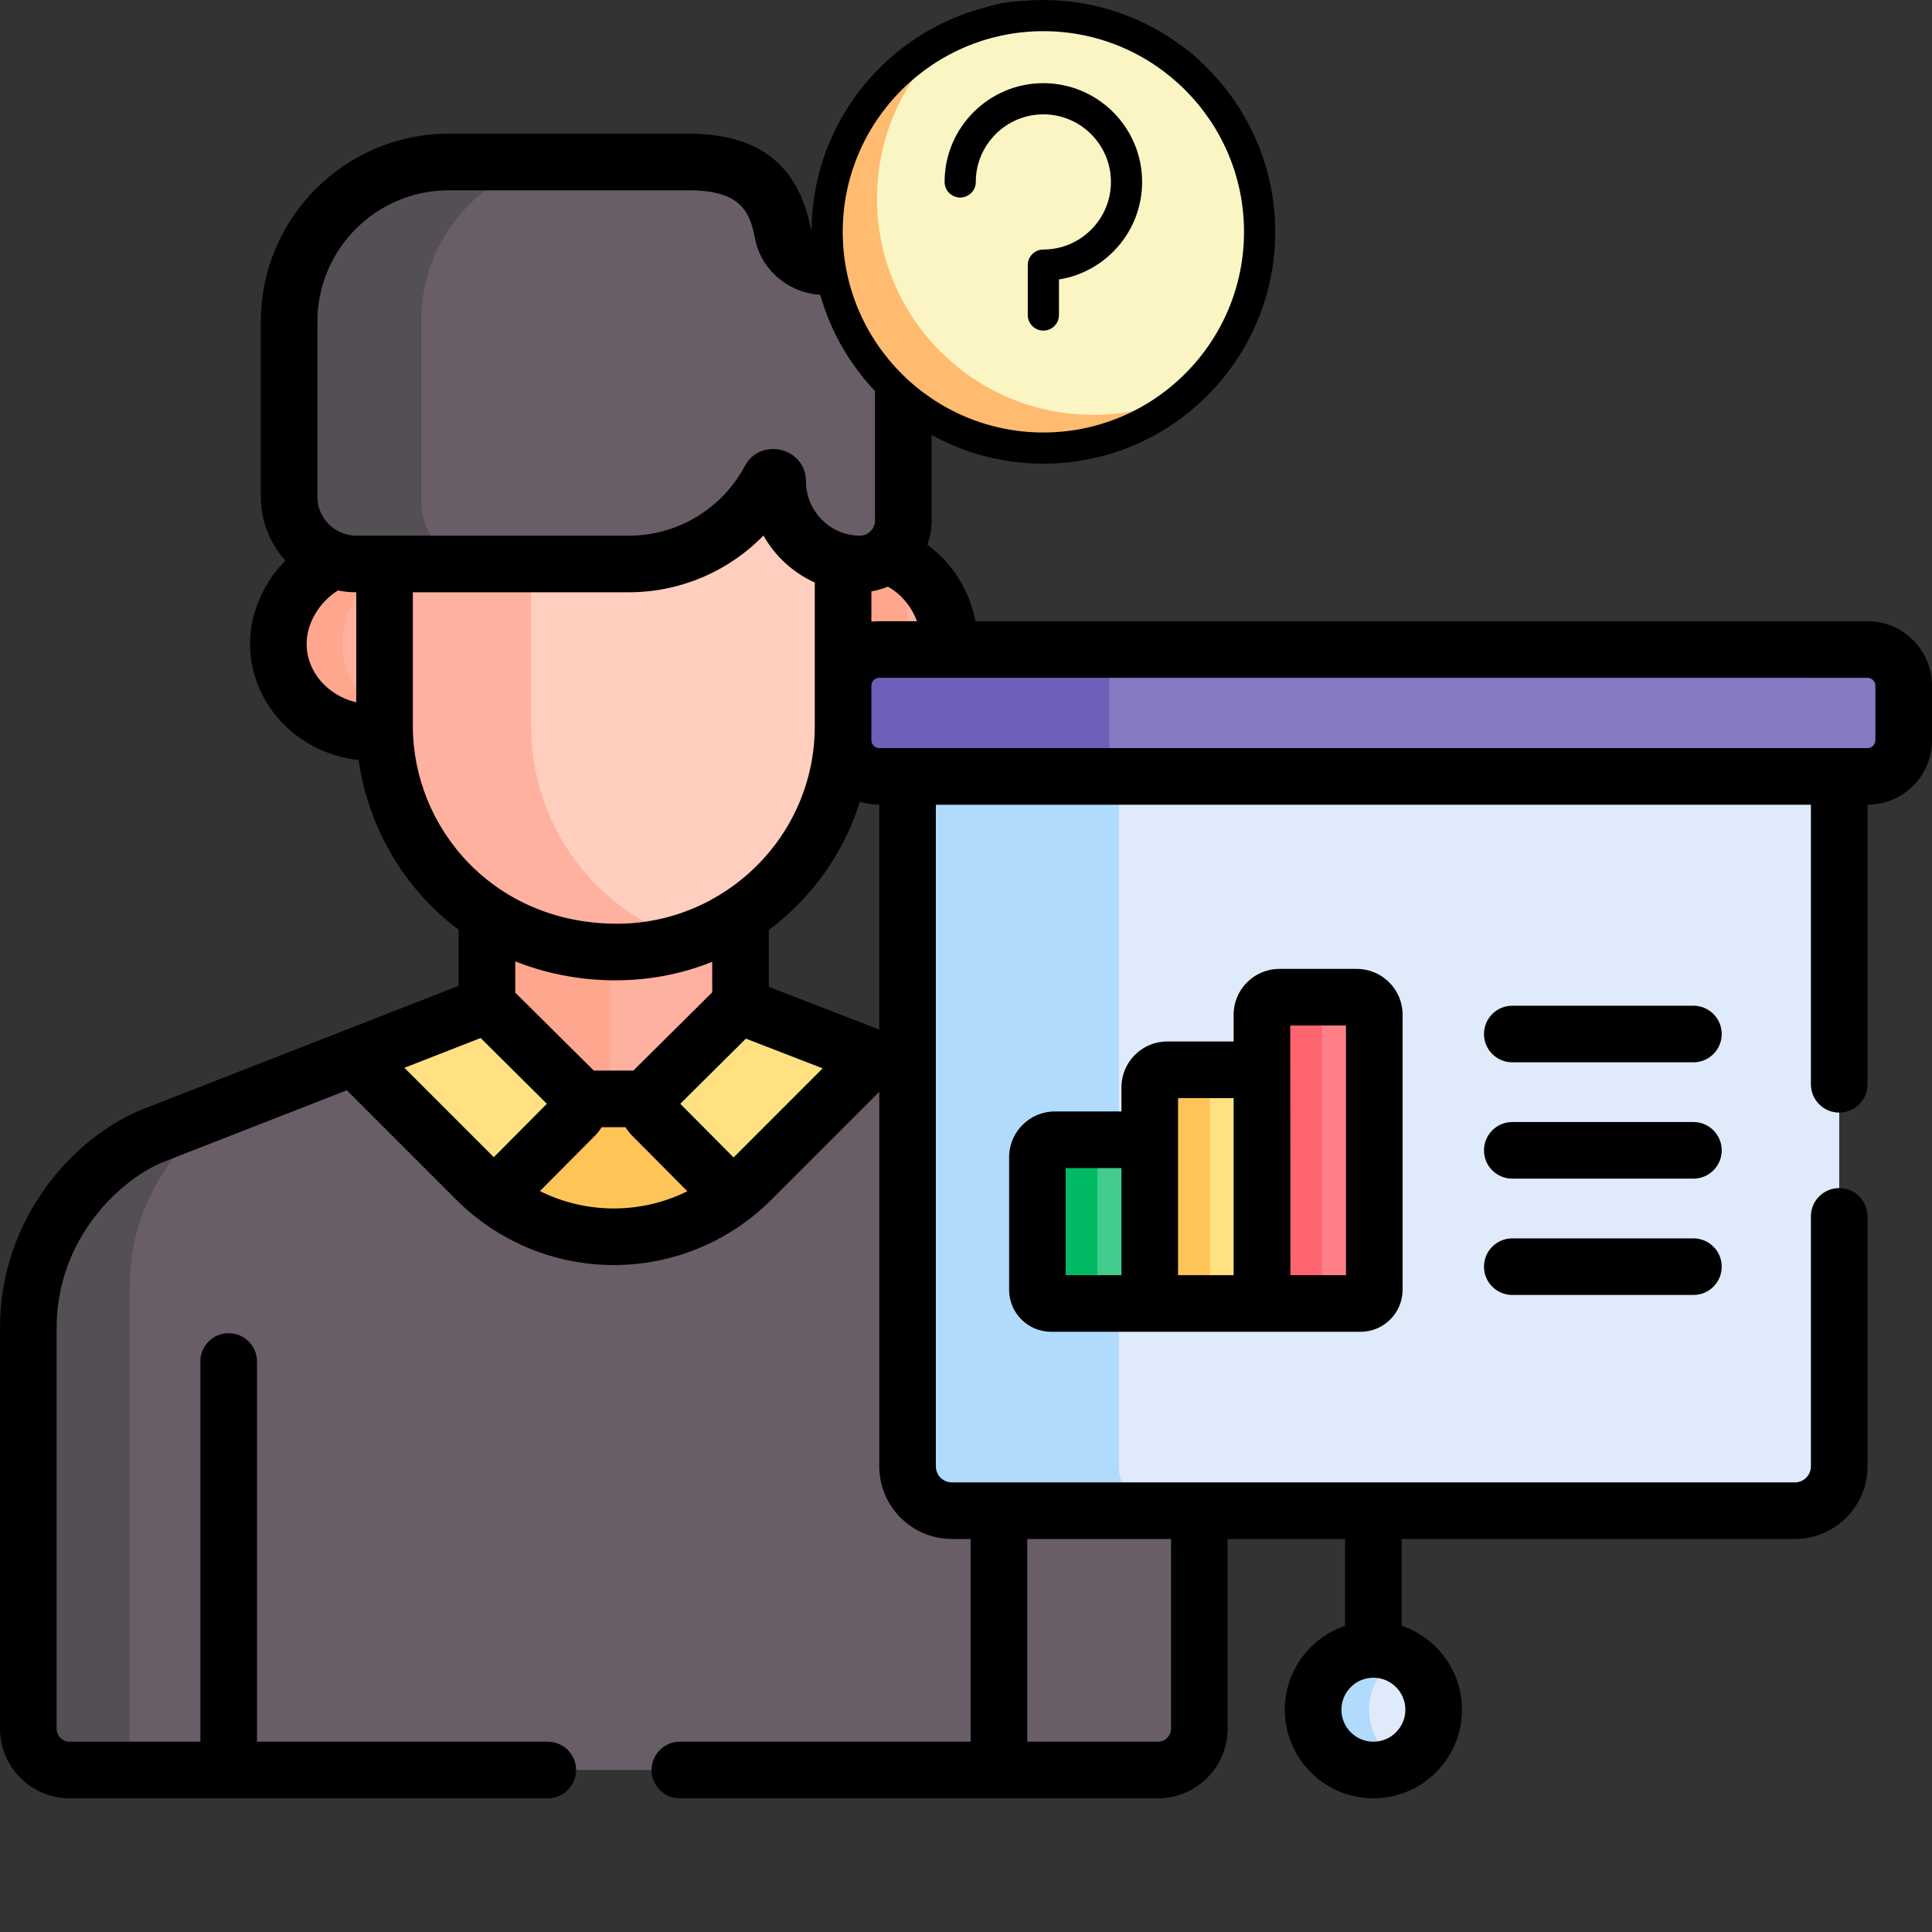 <?xml version="1.0" encoding="UTF-8"?> <svg xmlns="http://www.w3.org/2000/svg" width="100" height="100" viewBox="0 0 100 100" fill="none"><rect x="0" y="0" width="100" height="100" fill="#333333" stroke="none"/> <g clip-path="url(#clip0)"> <path d="M20.099 37.583V28.999H18.442C18.046 28.999 17.667 28.93 17.312 28.808C15.669 29.546 14.407 31.45 14.407 33.33C14.407 36.018 17.094 38.223 20.107 37.892C20.104 37.789 20.099 37.686 20.099 37.583Z" fill="#FFB1A0"></path> <path d="M20.099 37.191C18.686 36.367 17.727 34.934 17.727 33.329C17.727 31.659 18.725 29.972 20.099 29.098V28.998H18.442C18.046 28.998 17.667 28.929 17.312 28.807C15.669 29.546 14.407 31.45 14.407 33.329C14.407 36.017 17.094 38.222 20.107 37.892C20.104 37.789 20.099 37.686 20.099 37.583V37.191Z" fill="#FFA68E"></path> <path d="M45.51 34.012H49.123C49.13 33.91 49.135 33.417 49.135 33.314C49.135 31.27 47.804 29.159 45.862 28.544C45.487 28.828 45.023 28.998 44.519 28.998C44.217 28.998 43.727 28.966 43.442 28.906V36.666C43.442 35.632 44.476 34.012 45.51 34.012Z" fill="#FFB1A0"></path> <path d="M46.976 29.104C46.634 28.864 46.262 28.671 45.862 28.544C45.487 28.828 45.023 28.998 44.519 28.998C44.217 28.998 43.727 28.966 43.442 28.906V36.666C43.442 35.632 44.476 34.012 45.51 34.012H46.975V29.104H46.976Z" fill="#FFA68E"></path> <path d="M49.66 77.805C48.393 77.805 47.366 76.778 47.366 75.511V55.432C46.623 55.144 45.495 54.858 44.784 54.583C38.283 61.084 38.617 60.791 37.905 61.34C33.92 64.415 28.233 64.059 24.656 60.482L18.731 54.558L7.88 58.796C5.137 59.924 1.465 63.476 1.465 68.746V89.48C1.465 90.66 2.422 91.617 3.603 91.617H59.939C61.12 91.617 62.077 90.66 62.077 89.48C62.077 89.056 62.077 82.919 62.077 77.805H49.66Z" fill="#695D67"></path> <path d="M6.712 66.577C6.712 61.965 9.525 58.669 12.065 57.162L7.88 58.796C5.137 59.925 1.465 63.477 1.465 68.746V89.48C1.465 90.661 2.422 91.618 3.603 91.618H6.712C6.712 82.615 6.712 67.965 6.712 66.577Z" fill="#544E55"></path> <path d="M33.749 57.108L38.473 51.831C38.383 51.663 38.33 51.474 38.33 51.274L38.327 46.79C34.157 49.518 28.881 49.15 25.205 46.773V51.267C25.205 51.505 25.149 51.694 25.061 51.848L29.768 57.108C29.873 57.211 29.941 57.336 29.981 57.468H33.535C33.576 57.336 33.644 57.211 33.749 57.108Z" fill="#FFB1A0"></path> <path d="M31.583 57.263V48.696C29.283 48.648 27.044 47.961 25.205 46.773V51.267C25.205 51.505 25.149 51.694 25.061 51.848L29.768 57.108C29.873 57.211 29.941 57.336 29.981 57.468H31.577C31.581 57.401 31.583 57.333 31.583 57.263Z" fill="#FFA68E"></path> <path d="M46.976 39.603V75.902C46.976 77.169 48.003 78.196 49.27 78.196H92.903C94.17 78.196 95.198 77.169 95.198 75.902V39.603H46.976Z" fill="#DFEBFA"></path> <path d="M57.913 75.902V39.603H46.976V75.902C46.976 77.169 48.003 78.196 49.27 78.196H60.207C58.94 78.196 57.913 77.169 57.913 75.902Z" fill="#B1DBFC"></path> <path d="M71.086 85.376C69.363 85.376 67.966 86.774 67.966 88.497C67.966 90.221 69.363 91.618 71.086 91.618C72.81 91.618 74.207 90.221 74.207 88.497C74.207 86.773 72.81 85.376 71.086 85.376Z" fill="#DFEBFA"></path> <path d="M70.863 88.497C70.863 87.297 71.541 86.256 72.535 85.734C72.102 85.507 71.609 85.376 71.086 85.376C69.363 85.376 67.966 86.773 67.966 88.497C67.966 90.221 69.363 91.618 71.086 91.618C71.609 91.618 72.102 91.488 72.535 91.26C71.541 90.738 70.863 89.697 70.863 88.497Z" fill="#B1DBFC"></path> <path d="M96.663 33.622H45.51C44.476 33.622 43.638 34.46 43.638 35.494V38.317C43.638 39.351 44.476 40.19 45.51 40.19H96.663C97.697 40.19 98.535 39.351 98.535 38.317V35.494C98.535 34.46 97.697 33.622 96.663 33.622Z" fill="#8479C2"></path> <path d="M57.407 38.317V35.494C57.407 34.46 58.245 33.622 59.279 33.622H45.51C44.476 33.622 43.638 34.46 43.638 35.494V38.317C43.638 39.351 44.476 40.19 45.51 40.19H59.279C58.245 40.19 57.407 39.351 57.407 38.317Z" fill="#6E60B8"></path> <path d="M58.802 58.997H54.6C54.1 58.997 53.695 59.401 53.695 59.901V66.761C53.695 67.153 54.013 67.47 54.404 67.47H59.706V59.901C59.706 59.401 59.301 58.997 58.802 58.997Z" fill="#43CB8E"></path> <path d="M56.803 59.901C56.803 59.402 57.208 58.997 57.708 58.997H54.6C54.1 58.997 53.695 59.401 53.695 59.901V66.761C53.695 67.153 54.013 67.47 54.404 67.47H56.803V59.901Z" fill="#00BA66"></path> <path d="M64.618 55.375H60.415C59.916 55.375 59.511 55.78 59.511 56.279V67.471H65.522V56.279C65.522 55.78 65.117 55.375 64.618 55.375Z" fill="#FFE181"></path> <path d="M63.523 55.375H60.415C59.916 55.375 59.511 55.78 59.511 56.279V67.47H62.619V56.279C62.619 55.78 63.024 55.375 63.523 55.375Z" fill="#FEC458"></path> <path d="M70.229 51.617H66.222C65.722 51.617 65.317 52.022 65.317 52.522V67.47H70.424C70.816 67.47 71.133 67.153 71.133 66.761V52.522C71.133 52.022 70.728 51.617 70.229 51.617Z" fill="#FF7F87"></path> <path d="M69.33 51.617H66.222C65.722 51.617 65.317 52.022 65.317 52.522V67.47H68.425V52.522C68.425 52.022 68.83 51.617 69.33 51.617Z" fill="#FF656F"></path> <path d="M33.535 56.881H29.981C30.07 57.174 29.613 57.504 29.383 57.736L25.622 61.915C29.229 64.708 34.295 64.711 37.906 61.926L34.134 57.736C33.904 57.504 33.446 57.174 33.535 56.881Z" fill="#FEC458"></path> <path d="M39.088 52.377C38.818 52.273 38.604 52.076 38.473 51.831L33.749 56.521C33.412 56.855 33.409 57.4 33.744 57.736L37.906 61.926C38.246 61.664 38.574 61.38 38.886 61.068L45.207 54.747C42.088 53.539 39.406 52.5 39.088 52.377Z" fill="#FFE181"></path> <path d="M25.061 51.848C24.968 52.01 24.839 52.133 24.7 52.227L18.31 54.722L24.656 61.068C24.963 61.376 25.287 61.656 25.622 61.916L29.773 57.736C30.108 57.4 30.105 56.855 29.768 56.521L25.061 51.848Z" fill="#FFE181"></path> <path d="M40.253 24.342C40.253 24.113 39.947 24.035 39.839 24.236C38.448 26.838 35.708 28.608 32.552 28.608H27.307V37.553C27.307 42.484 30.359 47.074 35.285 48.791C40.11 47.348 43.638 42.871 43.638 37.583V28.515C41.711 28.106 40.253 26.386 40.253 24.342Z" fill="#FFCEBE"></path> <path d="M27.484 37.583V28.608H19.904V37.583C19.904 43.697 24.694 49.28 31.94 49.28C33.221 49.28 34.454 49.07 35.608 48.688C30.601 47.098 27.484 42.514 27.484 37.583Z" fill="#FFB1A0"></path> <path d="M42.878 13.796C41.76 13.882 40.735 13.179 40.52 12.079C40.157 10.226 39.24 8.388 35.657 8.388H23.225C18.663 8.388 14.964 12.086 14.964 16.649V25.716C14.964 27.637 16.521 29.194 18.442 29.194H32.552C35.708 29.194 38.448 27.424 39.839 24.823C39.947 24.621 40.253 24.7 40.253 24.928C40.253 27.274 42.173 29.194 44.519 29.194C45.749 29.194 46.755 28.188 46.755 26.958C46.755 23.521 46.755 21.01 46.755 17.497C46.755 15.268 44.81 13.648 42.878 13.796Z" fill="#695D67"></path> <path d="M21.8 25.904V16.591C21.8 12.657 24.477 9.35 28.108 8.388H23.225C18.662 8.388 14.963 12.086 14.963 16.649V25.716C14.963 27.637 16.521 29.194 18.442 29.194H23.977C22.697 28.65 21.8 27.382 21.8 25.904Z" fill="#544E55"></path> <path d="M87.651 58.076H78.276C77.467 58.076 76.811 58.732 76.811 59.541C76.811 60.35 77.467 61.006 78.276 61.006H87.651C88.46 61.006 89.116 60.35 89.116 59.541C89.116 58.732 88.46 58.076 87.651 58.076Z" fill="black"></path> <path d="M87.651 64.098H78.276C77.467 64.098 76.811 64.754 76.811 65.562C76.811 66.371 77.467 67.027 78.276 67.027H87.651C88.46 67.027 89.116 66.371 89.116 65.562C89.116 64.754 88.46 64.098 87.651 64.098Z" fill="black"></path> <path d="M87.651 52.055H78.276C77.467 52.055 76.811 52.711 76.811 53.52C76.811 54.329 77.467 54.985 78.276 54.985H87.651C88.46 54.985 89.116 54.329 89.116 53.52C89.116 52.711 88.46 52.055 87.651 52.055Z" fill="black"></path> <path d="M66.222 50.15C64.915 50.15 63.852 51.213 63.852 52.519V53.907H60.415C59.109 53.907 58.046 54.97 58.046 56.276V57.529H54.6C53.294 57.529 52.231 58.592 52.231 59.898V66.758C52.231 67.957 53.206 68.933 54.404 68.933H70.424C71.623 68.933 72.598 67.957 72.598 66.758V52.519C72.598 51.213 71.535 50.15 70.229 50.15H66.222ZM58.046 66.003H55.16V60.459H58.046V66.003ZM63.852 66.003H60.976C60.976 64.22 60.976 58.654 60.976 56.837H63.852V66.003ZM69.668 66.003H66.792C66.792 56.528 66.782 53.516 66.782 53.08H69.668V66.003H69.668Z" fill="black"></path> <path d="M3.603 93.079H28.353C29.162 93.079 29.818 92.424 29.818 91.615C29.818 90.806 29.162 90.15 28.353 90.15H13.301V70.471C13.301 69.662 12.646 69.006 11.836 69.006C11.027 69.006 10.371 69.662 10.371 70.471V90.15H3.603C3.232 90.15 2.93 89.848 2.93 89.477V68.743C2.93 64.108 6.212 61.069 8.426 60.153L17.951 56.433L23.62 62.101C25.699 64.18 28.597 65.479 31.771 65.479C34.83 65.479 37.757 64.265 39.922 62.102L45.511 56.512V75.899C45.511 77.972 47.197 79.658 49.27 79.658H50.24V90.15H35.189C34.38 90.15 33.724 90.806 33.724 91.615C33.724 92.424 34.38 93.08 35.189 93.08H59.939C61.925 93.08 63.541 91.464 63.541 89.477V79.658H69.622V84.15C67.81 84.763 66.501 86.478 66.501 88.494C66.501 91.023 68.558 93.08 71.086 93.08C73.615 93.08 75.672 91.023 75.672 88.494C75.672 86.478 74.363 84.763 72.551 84.15V79.658H92.903C94.976 79.658 96.662 77.972 96.662 75.899V62.959C96.662 62.15 96.007 61.495 95.197 61.495C94.388 61.495 93.732 62.15 93.732 62.959V75.899C93.732 76.357 93.36 76.729 92.903 76.729H62.077H49.27C48.812 76.729 48.44 76.357 48.44 75.899C48.44 74.976 48.44 42.575 48.44 41.652H93.732V56.123C93.732 56.932 94.388 57.588 95.197 57.588C96.007 57.588 96.662 56.932 96.662 56.123V41.652H96.663C98.503 41.652 100 40.155 100 38.315V35.491C100 33.651 98.503 32.154 96.663 32.154H50.487C50.187 30.557 49.284 29.133 48 28.201C48.14 27.811 48.22 27.393 48.22 26.955V17.494C48.22 14.395 45.535 12.12 42.765 12.333C42.42 12.359 42.033 12.183 41.957 11.795C41.315 8.515 39.254 6.92 35.657 6.92H23.225C17.862 6.92 13.499 11.283 13.499 16.646V25.713C13.499 26.983 13.981 28.143 14.771 29.019C13.632 30.174 12.942 31.727 12.942 33.327C12.942 36.313 15.273 38.971 18.564 39.342C19.035 42.706 20.839 45.958 23.74 48.122V51.026C22.092 51.67 9.092 56.747 7.347 57.429C7.338 57.432 7.33 57.435 7.322 57.439C3.796 58.89 0 63.047 0 68.743V89.477C0 91.463 1.616 93.079 3.603 93.079ZM71.086 86.838C71.999 86.838 72.742 87.581 72.742 88.494C72.742 89.407 71.999 90.15 71.086 90.15C70.173 90.15 69.431 89.407 69.431 88.494C69.431 87.581 70.173 86.838 71.086 86.838ZM53.17 79.658H60.612V89.477C60.612 89.848 60.31 90.15 59.939 90.15H53.17V79.658H53.17ZM27.947 61.651C29.694 59.891 29.06 60.53 30.813 58.766C30.815 58.764 30.816 58.761 30.818 58.76C30.947 58.629 31.069 58.464 31.144 58.343H32.372C32.451 58.472 32.577 58.638 32.704 58.766L35.578 61.659C33.177 62.849 30.345 62.846 27.947 61.651ZM26.668 51.376C26.669 51.339 26.67 51.302 26.67 51.264V49.76C29.692 50.966 33.459 51.161 36.863 49.783L36.865 51.275C36.865 51.303 36.865 51.331 36.866 51.359C35.167 53.046 34.432 53.776 32.782 55.414H30.735C29.704 54.39 27.497 52.199 26.668 51.376ZM37.97 59.91C37.689 59.627 35.534 57.458 35.211 57.132L38.607 53.759C40.672 54.559 40.559 54.515 42.581 55.298L37.97 59.91ZM45.511 53.291L39.794 51.077L39.792 48.137C41.995 46.494 43.67 44.179 44.507 41.497C44.824 41.597 45.161 41.652 45.51 41.652H45.511V53.291ZM96.663 35.084C96.888 35.084 97.07 35.266 97.07 35.491V38.314C97.07 38.539 96.888 38.721 96.663 38.721C94.202 38.721 48.019 38.721 45.51 38.721C45.285 38.721 45.103 38.539 45.103 38.314C45.103 36.704 45.103 37.052 45.103 35.491C45.103 35.266 45.285 35.083 45.51 35.083C48.529 35.084 93.682 35.084 96.663 35.084ZM45.956 30.365C46.643 30.746 47.182 31.396 47.461 32.154H45.51C45.377 32.154 45.192 32.167 45.103 32.178V30.61C45.393 30.564 45.723 30.464 45.956 30.365ZM18.439 36.353C16.98 36.006 15.872 34.794 15.872 33.327C15.872 32.255 16.519 31.176 17.49 30.563C17.721 30.608 17.957 30.638 18.198 30.65C18.278 30.654 18.359 30.656 18.439 30.656V36.353H18.439ZM18.442 27.726C17.357 27.726 16.428 26.841 16.428 25.712V16.646C16.428 12.898 19.477 9.85 23.225 9.85H35.657C38.37 9.85 38.813 10.985 39.082 12.357C39.433 14.153 41.115 15.398 42.99 15.254C44.075 15.171 45.29 16.121 45.29 17.494V26.955C45.29 27.376 44.926 27.726 44.519 27.726C42.959 27.726 41.718 26.438 41.718 24.925C41.718 23.172 39.366 22.595 38.547 24.128C37.361 26.347 35.063 27.726 32.552 27.726C30.505 27.726 20.492 27.726 18.442 27.726ZM21.369 37.58V30.656H32.552C35.178 30.656 37.691 29.594 39.516 27.719C40.116 28.788 41.049 29.644 42.173 30.151V37.58C42.173 43.288 37.508 47.812 31.94 47.812C25.559 47.812 21.369 42.854 21.369 37.58ZM24.878 53.727C27.104 55.938 26.257 55.097 28.306 57.132C26.819 58.629 27.358 58.087 25.559 59.897L20.931 55.269L24.878 53.727Z" fill="black"></path> <path d="M54.004 23.193C60.186 23.193 65.197 18.182 65.197 12C65.197 5.818 60.186 0.807 54.004 0.807C47.823 0.807 42.812 5.818 42.812 12C42.812 18.182 47.823 23.193 54.004 23.193Z" fill="#FBF5C4"></path> <path d="M56.587 21.471C50.406 21.471 45.394 16.46 45.394 10.278C45.394 6.949 46.849 3.96 49.156 1.909C45.402 3.716 42.812 7.556 42.812 12C42.812 18.182 47.823 23.193 54.004 23.193C56.856 23.193 59.459 22.126 61.435 20.37C59.968 21.076 58.324 21.471 56.587 21.471Z" fill="#FFBB70"></path> <path fill-rule="evenodd" clip-rule="evenodd" d="M62.539 3.573C61.935 2.956 61.586 2.671 60.946 2.217C58.985 0.821 56.589 0 54.004 0C53.666 0 53.332 0.015 53.001 0.042C52.082 0.082 51.646 0.202 50.97 0.389C50.926 0.401 50.881 0.413 50.835 0.426C46.022 1.745 42.408 5.993 42.037 11.126C42.035 11.148 42.034 11.17 42.032 11.193C41.988 11.836 41.99 12.196 42.032 12.807C42.449 19.049 47.659 24 54.004 24C60.621 24 66.004 18.617 66.004 12C66.004 8.719 64.68 5.742 62.539 3.573ZM43.619 12C43.619 17.727 48.278 22.386 54.004 22.386C59.731 22.386 64.39 17.727 64.39 12C64.39 6.273 59.731 1.614 54.004 1.614C48.278 1.614 43.619 6.273 43.619 12Z" fill="black"></path> <path d="M54.004 4.305C51.185 4.305 48.892 6.598 48.892 9.417C48.892 9.863 49.254 10.224 49.699 10.224C50.145 10.224 50.507 9.863 50.507 9.417C50.507 7.488 52.076 5.919 54.004 5.919C55.933 5.919 57.502 7.488 57.502 9.417C57.502 11.345 55.933 12.915 54.004 12.915C53.559 12.915 53.197 13.276 53.197 13.722V16.305C53.197 16.751 53.559 17.112 54.004 17.112C54.45 17.112 54.812 16.751 54.812 16.305V14.465C57.248 14.077 59.116 11.961 59.116 9.417C59.116 6.598 56.823 4.305 54.004 4.305Z" fill="black"></path> </g> <defs> <clipPath id="clip0"> <rect width="100" height="100" fill="white"></rect> </clipPath> </defs> </svg> 